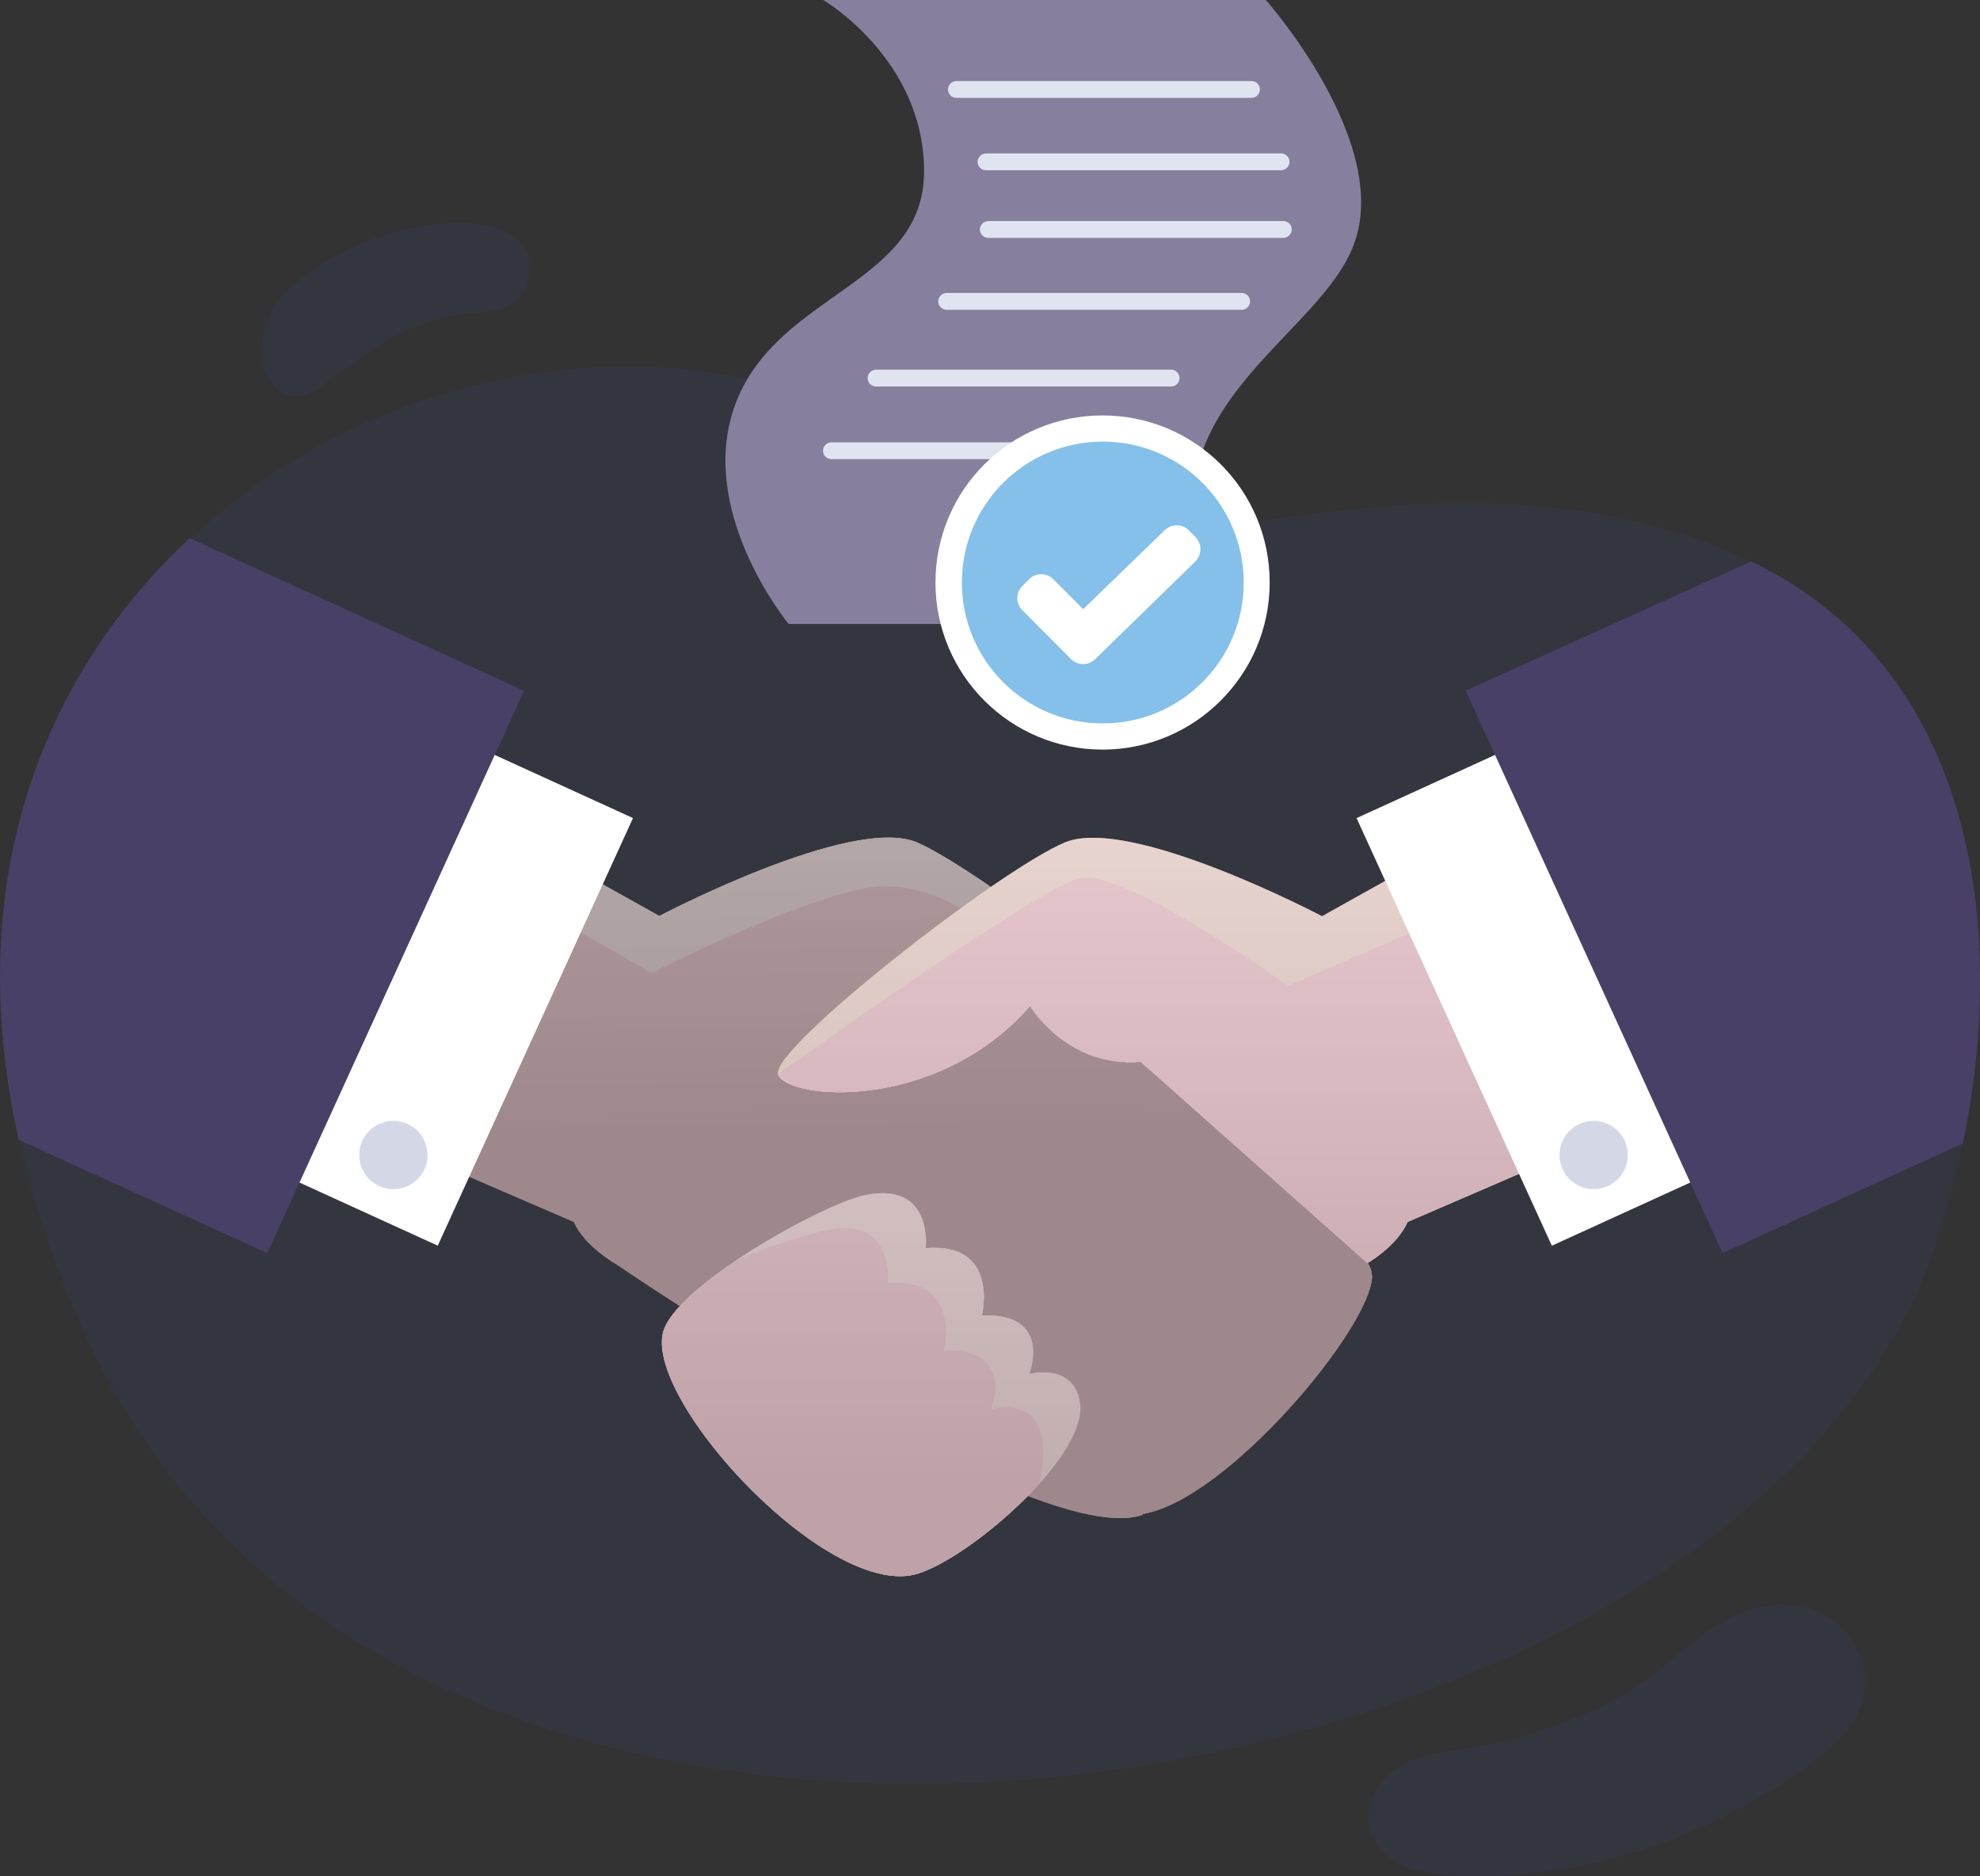 <?xml version="1.0" encoding="UTF-8"?>
<svg xmlns="http://www.w3.org/2000/svg" xmlns:xlink="http://www.w3.org/1999/xlink" viewBox="0 0 86.97 82.43">
  <rect x="0" y="0" width="86.97" height="82.43" fill="#333333" stroke="none"/>
  <defs>
    <style>
      .cls-1 {
        fill: #877f9e;
      }

      .cls-2 {
        fill: url(#_Áåçûìÿííûé_ãðàäèåíò_28-3);
      }

      .cls-3 {
        fill: #f0adb1;
      }

      .cls-4 {
        fill: url(#_Áåçûìÿííûé_ãðàäèåíò_19-2);
      }

      .cls-5 {
        fill: url(#_Áåçûìÿííûé_ãðàäèåíò_28-6);
      }

      .cls-6 {
        fill: #fbd0d1;
      }

      .cls-7 {
        fill: #fff;
      }

      .cls-8 {
        fill: #e87d96;
      }

      .cls-9 {
        fill: url(#_Áåçûìÿííûé_ãðàäèåíò_28);
      }

      .cls-10 {
        isolation: isolate;
      }

      .cls-11 {
        fill: url(#_Áåçûìÿííûé_ãðàäèåíò_19);
      }

      .cls-12 {
        fill: #d4d8e6;
      }

      .cls-13 {
        mix-blend-mode: overlay;
        opacity: .72;
      }

      .cls-14 {
        fill: #3253a4;
      }

      .cls-15 {
        fill: #f4af9f;
      }

      .cls-16 {
        fill: #f3809a;
      }

      .cls-17 {
        fill: #e0e3f0;
      }

      .cls-18 {
        fill: url(#_Áåçûìÿííûé_ãðàäèåíò_28-2);
      }

      .cls-19 {
        opacity: .1;
      }

      .cls-20 {
        fill: #484066;
      }

      .cls-21 {
        fill: url(#_Áåçûìÿííûé_ãðàäèåíò_28-4);
      }

      .cls-22 {
        fill: #84c0e9;
      }

      .cls-23 {
        fill: #ed9ca5;
      }

      .cls-24 {
        fill: url(#_Áåçûìÿííûé_ãðàäèåíò_28-5);
      }
    </style>
    <linearGradient id="_Áåçûìÿííûé_ãðàäèåíò_19" data-name="Áåçûìÿííûé ãðàäèåíò 19" x1="39.5" y1="-1.79" x2="40.11" y2="49.6" gradientUnits="userSpaceOnUse">
      <stop offset="0" stop-color="#d7d6d6"/>
      <stop offset="1" stop-color="#818181"/>
    </linearGradient>
    <linearGradient id="_Áåçûìÿííûé_ãðàäèåíò_19-2" data-name="Áåçûìÿííûé ãðàäèåíò 19" x1="34.18" y1="-1.72" x2="34.79" y2="49.67" xlink:href="#_Áåçûìÿííûé_ãðàäèåíò_19"/>
    <linearGradient id="_Áåçûìÿííûé_ãðàäèåíò_28" data-name="Áåçûìÿííûé ãðàäèåíò 28" x1="38.27" y1="27.37" x2="38.27" y2="65.38" gradientUnits="userSpaceOnUse">
      <stop offset="0" stop-color="#f3f3f3"/>
      <stop offset="1" stop-color="#aeaeae"/>
    </linearGradient>
    <linearGradient id="_Áåçûìÿííûé_ãðàäèåíò_28-2" data-name="Áåçûìÿííûé ãðàäèåíò 28" x1="37.45" y1="27.37" x2="37.45" y2="65.38" xlink:href="#_Áåçûìÿííûé_ãðàäèåíò_28"/>
    <linearGradient id="_Áåçûìÿííûé_ãðàäèåíò_28-3" data-name="Áåçûìÿííûé ãðàäèåíò 28" x1="37.45" y1="27.37" x2="37.45" y2="65.38" xlink:href="#_Áåçûìÿííûé_ãðàäèåíò_28"/>
    <linearGradient id="_Áåçûìÿííûé_ãðàäèåíò_28-4" data-name="Áåçûìÿííûé ãðàäèåíò 28" x1="50.56" y1="27.37" x2="50.56" y2="65.38" xlink:href="#_Áåçûìÿííûé_ãðàäèåíò_28"/>
    <linearGradient id="_Áåçûìÿííûé_ãðàäèåíò_28-5" data-name="Áåçûìÿííûé ãðàäèåíò 28" x1="50.57" y1="27.37" x2="50.57" y2="65.38" xlink:href="#_Áåçûìÿííûé_ãðàäèåíò_28"/>
    <linearGradient id="_Áåçûìÿííûé_ãðàäèåíò_28-6" data-name="Áåçûìÿííûé ãðàäèåíò 28" x1="50.57" y1="27.37" x2="50.57" y2="65.38" xlink:href="#_Áåçûìÿííûé_ãðàäèåíò_28"/>
  </defs>
  <g class="cls-10">
    <g id="Layer_1" data-name="Layer 1">
      <g>
        <g class="cls-19">
          <path class="cls-14" d="M49.21,23.04c-1.06-.16-2.14-.45-3.28-.91-2.85-1.16-5.47-2.83-8.3-4.02-13.39-5.61-29.58.96-35.45,14.18-.55,1.24-1,2.52-1.33,3.83-1.96,7.59-.27,15.56,2.91,22.56,14.34,31.57,72.41,21.3,81.12-3.61,3.66-10.47,3.38-25.02-8.03-30.44-3.94-1.87-8.34-2.55-12.67-2.53-2.79.02-5.57.31-8.33.72-2.4.35-4.48.56-6.64.23Z"/>
        </g>
        <g>
          <g>
            <path class="cls-23" d="M60.26,56.04c0-.75-1.15-1.67-2.41-2.59l-5.7-5.75c.38-.14.63-.31.7-.5.28-.83-5.34-5.48-9.38-8.25l-.04-.04h0c-1.32-.9-2.46-1.6-3.17-1.9-2.87-1.2-11.3,3.24-11.3,3.24l-3.15-1.76-5.74,12.97,5.14,2.22c.46,1.07,1.85,1.85,1.85,1.85,0,0,18.46,12.62,23.12,11.02v-.04c3.69-.58,10.08-8.22,10.09-10.47Z"/>
            <path class="cls-6" d="M43.47,38.94l-.04-.04h0c-1.32-.9-2.46-1.6-3.17-1.9-2.87-1.2-11.3,3.24-11.3,3.24l-3.15-1.76-.94,2.13,3.75,2.13s7.32-3.7,10.09-3.8c2.78-.09,4.82,1.95,4.82,1.95l.96-1.24c-.35-.25-.69-.49-1.02-.72Z"/>
          </g>
          <g class="cls-13">
            <g>
              <path class="cls-11" d="M60.26,56.04c0-.75-1.15-1.67-2.41-2.59l-5.7-5.75c.38-.14.63-.31.7-.5.28-.83-5.34-5.48-9.38-8.25l-.04-.04h0c-1.32-.9-2.46-1.6-3.17-1.9-2.87-1.2-11.3,3.24-11.3,3.24l-3.15-1.76-5.74,12.97,5.14,2.22c.46,1.07,1.85,1.85,1.85,1.85,0,0,18.46,12.62,23.12,11.02v-.04c3.69-.58,10.08-8.22,10.09-10.47Z"/>
              <path class="cls-11" d="M60.26,56.04c0-.75-1.15-1.67-2.41-2.59l-5.7-5.75c.38-.14.63-.31.7-.5.28-.83-5.34-5.48-9.38-8.25l-.04-.04h0c-1.32-.9-2.46-1.6-3.17-1.9-2.87-1.2-11.3,3.24-11.3,3.24l-3.15-1.76-5.74,12.97,5.14,2.22c.46,1.07,1.85,1.85,1.85,1.85,0,0,18.46,12.62,23.12,11.02v-.04c3.69-.58,10.08-8.22,10.09-10.47Z"/>
            </g>
            <path class="cls-4" d="M43.47,38.94l-.04-.04h0c-1.32-.9-2.46-1.6-3.17-1.9-2.87-1.2-11.3,3.24-11.3,3.24l-3.15-1.76-.94,2.13,3.75,2.13s7.32-3.7,10.09-3.8c2.78-.09,4.82,1.95,4.82,1.95l.96-1.24c-.35-.25-.69-.49-1.02-.72Z"/>
          </g>
        </g>
        <g>
          <g>
            <g>
              <path class="cls-3" d="M29.13,58.54c-.75,3.08,7.37,11.83,11.22,10.58,2.42-.79,7.5-5.26,7.08-7.54-.31-1.74-2.22-1.22-2.22-1.22,0,0,1.05-2.7-2.08-2.57,0,0,.8-3.23-2.47-2.96,0,0,.35-2.96-2.69-2.32-1.9.41-8.36,4.03-8.84,6.02Z"/>
              <path class="cls-8" d="M45.64,65.19c.19-.81.21-1.56.12-2.07-.31-1.74-2.22-1.22-2.22-1.22,0,0,1.05-2.7-2.08-2.57,0,0,.8-3.23-2.47-2.96,0,0,.35-2.96-2.69-2.32-.76.16-2.33.61-3.93,1.31-.09.06-.18.12-.27.18-1.52,1.05-2.77,2.17-2.98,3-.75,3.08,7.37,11.83,11.22,10.58,1.41-.46,3.7-2.15,5.3-3.94Z"/>
            </g>
            <path class="cls-15" d="M61.22,38.49l-3.15,1.76s-8.43-4.44-11.3-3.24c-2.87,1.2-12.96,9.08-12.59,10.19.37,1.11,6.95,1.71,11.07-3.01,0,0,2.41,2.78,4.86,2.45l9.97,8.84s1.29-.74,1.75-1.8l5.14-2.22-5.74-12.97Z"/>
            <path class="cls-16" d="M45.24,44.19s1.63,2.74,4.86,2.45l9.95,8.84s1.3-.74,1.76-1.8l5.14-2.22-4.7-10.62-5.67,2.47s-7.22-5.19-9.17-4.72c-1.95.46-13.24,8.61-13.24,8.61,0,0,.28.21.67.49,1.83.67,6.97.44,10.4-3.5Z"/>
          </g>
          <g class="cls-13">
            <g>
              <g>
                <path class="cls-9" d="M29.13,58.54c-.75,3.08,7.37,11.83,11.22,10.58,2.42-.79,7.5-5.26,7.08-7.54-.31-1.74-2.22-1.22-2.22-1.22,0,0,1.05-2.7-2.08-2.57,0,0,.8-3.23-2.47-2.96,0,0,.35-2.96-2.69-2.32-1.9.41-8.36,4.03-8.84,6.02Z"/>
                <path class="cls-9" d="M29.13,58.54c-.75,3.08,7.37,11.83,11.22,10.58,2.42-.79,7.5-5.26,7.08-7.54-.31-1.74-2.22-1.22-2.22-1.22,0,0,1.05-2.7-2.08-2.57,0,0,.8-3.23-2.47-2.96,0,0,.35-2.96-2.69-2.32-1.9.41-8.36,4.03-8.84,6.02Z"/>
              </g>
              <g>
                <path class="cls-18" d="M45.64,65.19c.19-.81.21-1.56.12-2.07-.31-1.74-2.22-1.22-2.22-1.22,0,0,1.05-2.7-2.08-2.57,0,0,.8-3.23-2.47-2.96,0,0,.35-2.96-2.69-2.32-.76.16-2.33.61-3.93,1.31-.09.06-.18.12-.27.18-1.52,1.05-2.77,2.17-2.98,3-.75,3.08,7.37,11.83,11.22,10.58,1.41-.46,3.7-2.15,5.3-3.94Z"/>
                <path class="cls-2" d="M45.64,65.19c.19-.81.21-1.56.12-2.07-.31-1.74-2.22-1.22-2.22-1.22,0,0,1.05-2.7-2.08-2.57,0,0,.8-3.23-2.47-2.96,0,0,.35-2.96-2.69-2.32-.76.16-2.33.61-3.93,1.31-.09.06-.18.12-.27.18-1.52,1.05-2.77,2.17-2.98,3-.75,3.08,7.37,11.83,11.22,10.58,1.41-.46,3.7-2.15,5.3-3.94Z"/>
              </g>
            </g>
            <path class="cls-21" d="M61.22,38.49l-3.15,1.76s-8.43-4.44-11.3-3.24c-2.87,1.2-12.96,9.08-12.59,10.19.37,1.11,6.95,1.71,11.07-3.01,0,0,2.41,2.78,4.86,2.45l9.97,8.84s1.29-.74,1.75-1.8l5.14-2.22-5.74-12.97Z"/>
            <g>
              <path class="cls-24" d="M45.24,44.19s1.63,2.74,4.86,2.45l9.95,8.84s1.3-.74,1.76-1.8l5.14-2.22-4.7-10.62-5.67,2.47s-7.22-5.19-9.17-4.72c-1.95.46-13.24,8.61-13.24,8.61,0,0,.28.21.67.49,1.83.67,6.97.44,10.4-3.5Z"/>
              <path class="cls-5" d="M45.24,44.19s1.63,2.74,4.86,2.45l9.95,8.84s1.3-.74,1.76-1.8l5.14-2.22-4.7-10.62-5.67,2.47s-7.22-5.19-9.17-4.72c-1.95.46-13.24,8.61-13.24,8.61,0,0,.28.21.67.49,1.83.67,6.97.44,10.4-3.5Z"/>
            </g>
          </g>
        </g>
        <g>
          <path class="cls-1" d="M36.16,0h19.44s5.57,6.27,3.86,10.76c-1.71,4.5-10.57,7.6-5.57,16.65h-19.25s-4.18-5.06-2.28-9.81c1.9-4.75,8.23-5.13,8.23-10.07s-4.43-7.53-4.43-7.53Z"/>
          <g>
            <path class="cls-17" d="M54.97,4.3h-12.96c-.21,0-.37-.17-.37-.37s.17-.37.37-.37h12.96c.21,0,.37.17.37.37s-.17.37-.37.37Z"/>
            <path class="cls-17" d="M56.27,7.48h-12.96c-.21,0-.37-.17-.37-.37s.17-.37.37-.37h12.96c.21,0,.37.17.37.37s-.17.37-.37.37Z"/>
            <path class="cls-17" d="M56.37,10.45h-12.96c-.21,0-.37-.17-.37-.37s.17-.37.37-.37h12.96c.21,0,.37.17.37.37s-.17.37-.37.37Z"/>
            <path class="cls-17" d="M54.54,13.61h-12.96c-.21,0-.37-.17-.37-.37s.17-.37.37-.37h12.96c.21,0,.37.17.37.37s-.17.37-.37.37Z"/>
            <path class="cls-17" d="M51.44,16.98h-12.96c-.21,0-.37-.17-.37-.37s.17-.37.37-.37h12.96c.21,0,.37.17.37.37s-.17.37-.37.37Z"/>
            <path class="cls-17" d="M49.48,20.17h-12.96c-.21,0-.37-.17-.37-.37s.17-.37.37-.37h12.96c.21,0,.37.17.37.37s-.17.37-.37.37Z"/>
          </g>
        </g>
        <rect class="cls-7" x="63.39" y="32.8" width="10.65" height="20.65" transform="translate(-11.7 32.43) rotate(-24.54)"/>
        <path class="cls-20" d="M76.93,24.66l-12.55,5.68,11.28,24.71,10.56-4.82c2-9.69.38-20.92-9.29-25.56Z"/>
        <rect class="cls-7" x="13.34" y="32.8" width="10.65" height="20.65" transform="translate(17.74 90.1) rotate(-155.46)"/>
        <path class="cls-20" d="M23.01,30.34l-14.68-6.7C2.07,29.48-1.77,38.45.82,50.07l10.92,4.98,11.28-24.71Z"/>
        <path class="cls-12" d="M18.78,50.74c0,.83-.67,1.5-1.5,1.5s-1.5-.67-1.5-1.5.67-1.5,1.5-1.5,1.5.67,1.5,1.5Z"/>
        <path class="cls-12" d="M71.5,50.74c0,.83-.67,1.5-1.5,1.5s-1.5-.67-1.5-1.5.67-1.5,1.5-1.5,1.5.67,1.5,1.5Z"/>
        <g class="cls-19">
          <path class="cls-14" d="M65.01,76.72c-1.06.2-2.36.25-3.26.73-.96.52-1.83,1.53-1.63,2.69.14.81.78,1.46,1.52,1.81.74.35,1.58.43,2.4.46,5.47.21,10.94-1.64,15.38-4.85,1.08-.78,2.16-1.74,2.44-3.04.26-1.24-.33-2.59-1.35-3.33-1.53-1.12-3.46-.78-4.99.15-1.15.7-2.12,1.66-3.21,2.45-2.08,1.49-4.55,2.31-7.02,2.87-.09.02-.18.04-.28.06Z"/>
        </g>
        <g class="cls-19">
          <path class="cls-14" d="M14.79,16.48c.76-.56,1.5-1.14,2.32-1.59,1.08-.59,2.26-1.01,3.49-1.12.57-.05,1.15-.04,1.68-.3.53-.26,1.01-.86,1.01-1.6.01-1.92-2.3-2.18-3.74-2.06-2.56.21-5.1,1.26-6.99,3.02-.77.71-1.17,1.96-1.02,2.99.08.56.35,1.13.83,1.43.88.54,1.74-.28,2.41-.77Z"/>
        </g>
        <g>
          <path class="cls-7" d="M55.77,25.59c0,4.05-3.29,7.34-7.34,7.34s-7.34-3.28-7.34-7.34,3.28-7.34,7.34-7.34,7.34,3.28,7.34,7.34Z"/>
          <path class="cls-22" d="M54.63,25.59c0,3.42-2.77,6.19-6.19,6.19s-6.19-2.77-6.19-6.19,2.77-6.19,6.19-6.19,6.19,2.77,6.19,6.19Z"/>
          <path class="cls-7" d="M46.27,25.45c-.3-.3-.78-.3-1.07,0l-.29.29c-.3.3-.3.78,0,1.07l2.13,2.14c.3.3.78.3,1.07,0l4.4-4.29c.29-.3.29-.77,0-1.07l-.29-.29c-.29-.3-.77-.3-1.07,0l-3.57,3.46-1.31-1.31Z"/>
        </g>
      </g>
    </g>
  </g>
</svg>